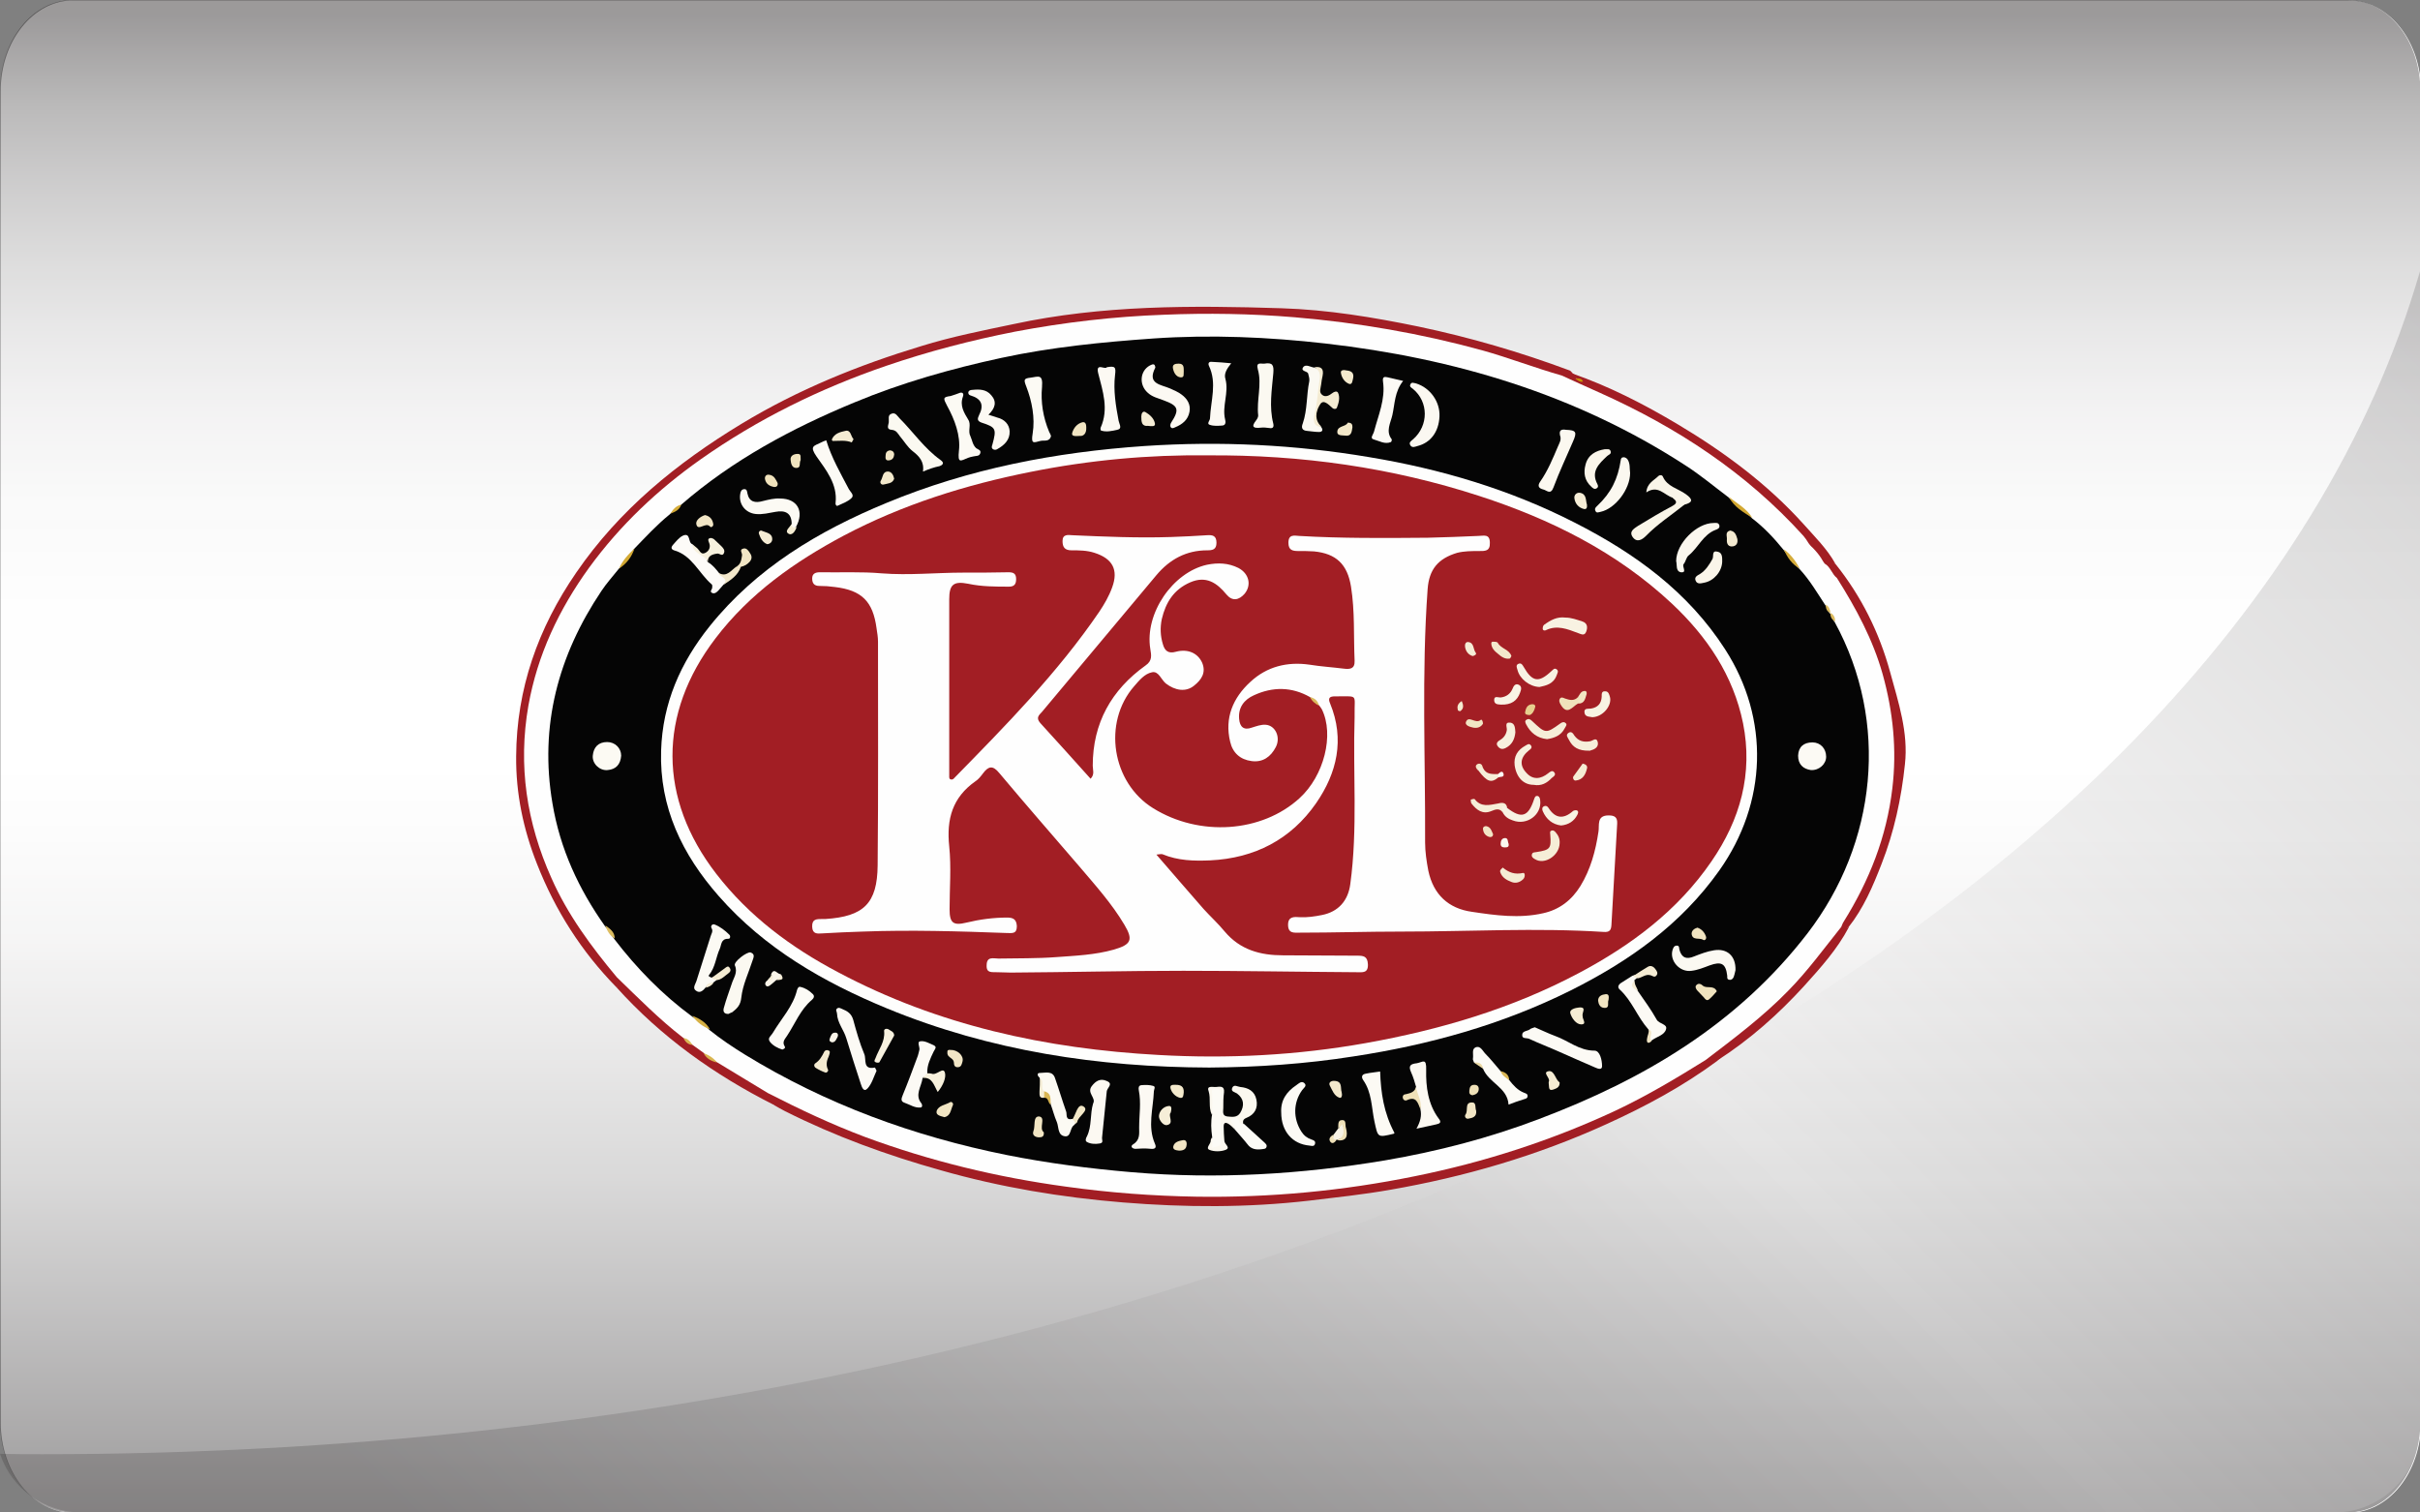 <?xml version="1.0" encoding="utf-8"?>
<!-- Generator: Adobe Illustrator 23.1.1, SVG Export Plug-In . SVG Version: 6.00 Build 0)  -->
<svg version="1.1" id="Layer_1" xmlns="http://www.w3.org/2000/svg" xmlns:xlink="http://www.w3.org/1999/xlink" x="0px" y="0px"
	 viewBox="0 0 672.8 420.5" style="enable-background:new 0 0 672.8 420.5;" xml:space="preserve">
<rect x="0" y="0" width="672.8" height="420.5" fill="#808080" stroke="none"/>
<style type="text/css">
	.st0{fill:#FFFFFF;}
	.st1{opacity:0.45;}
	.st2{fill:url(#SVGID_1_);}
	.st3{opacity:0.2;fill:url(#SVGID_2_);enable-background:new    ;}
	.st4{fill:#A21E24;}
	.st5{fill:#FEFEFE;}
	.st6{fill:#C89403;}
	.st7{fill:#D9B550;}
	.st8{fill:#DAB757;}
	.st9{fill:#050505;}
	.st10{fill:#D2A731;}
	.st11{fill:#D2A833;}
	.st12{fill:#D4AB3A;}
	.st13{fill:#D6B044;}
	.st14{fill:#DCBC60;}
	.st15{fill:#D3AA37;}
	.st16{fill:#DCBB60;}
	.st17{fill:#FEFEFD;}
	.st18{fill:#FCFAF5;}
	.st19{fill:#FCF9F3;}
	.st20{fill:#FCFAF4;}
	.st21{fill:#FBF9F2;}
	.st22{fill:#FBF9F1;}
	.st23{fill:#FBF8EF;}
	.st24{fill:#FCFBF6;}
	.st25{fill:#FCF9F2;}
	.st26{fill:#FDFBF8;}
	.st27{fill:#FBF8F1;}
	.st28{fill:#FCFAF3;}
	.st29{fill:#FBF8F0;}
	.st30{fill:#FBF7EE;}
	.st31{fill:#F9F5E8;}
	.st32{fill:#F9F5E9;}
	.st33{fill:#FAF5EA;}
	.st34{fill:#FAF5E9;}
	.st35{fill:#F4EBD2;}
	.st36{fill:#F7F1DE;}
	.st37{fill:#F7F1DF;}
	.st38{fill:#F7F0DC;}
	.st39{fill:#F4EBD1;}
	.st40{fill:#F0E3BF;}
	.st41{fill:#F6EED8;}
	.st42{fill:#F5ECD3;}
	.st43{fill:#F2E6C4;}
	.st44{fill:#F2E6C6;}
	.st45{fill:#F5ECD4;}
	.st46{fill:#F1E5C3;}
	.st47{fill:#F3E8C9;}
	.st48{fill:#F6EED7;}
	.st49{fill:#F3E9CD;}
	.st50{fill:#F2E6C5;}
	.st51{fill:#F4EAD0;}
	.st52{fill:#F3E8CB;}
	.st53{fill:#F4EACD;}
	.st54{fill:#EFE1B8;}
	.st55{fill:#F4EACE;}
	.st56{fill:#F3E9CC;}
	.st57{fill:#F0E3BD;}
	.st58{fill:#F1E4C1;}
	.st59{fill:#F1E4BF;}
	.st60{fill:#F1E5C2;}
	.st61{fill:#F0E2BC;}
	.st62{fill:#F2E7C7;}
	.st63{fill:#F8F3E5;}
	.st64{fill:#F5EDD5;}
	.st65{fill:#F4ECD2;}
	.st66{fill:#D9B653;}
	.st67{fill:#F2E5C4;}
	.st68{fill:#EAD8A2;}
	.st69{fill:#F5EDD6;}
	.st70{fill:#F7F0DE;}
	.st71{fill:#F8F2E2;}
	.st72{fill:#F8F2E3;}
	.st73{fill:#F6EDD7;}
	.st74{fill:#F8F3E3;}
	.st75{fill:#F6EFDA;}
	.st76{fill:#F7F0DD;}
	.st77{fill:#F9F4E6;}
	.st78{fill:#F0E2BB;}
	.st79{fill:#F1E5C4;}
	.st80{fill:#E6CF8F;}
	.st81{fill:#DBBA5D;}
</style>
<title>apple</title>
<g id="background">
	<g id="Layer_1-2">
		<path class="st0" d="M20.4,0.1h632.5c11.2,0,20.2,11.3,20.2,25.2v370.1c0,14-9,25.2-20.2,25.2H20.4c-11.2,0-20.2-11.2-20.2-25.2
			V25.3C0.2,11.4,9.2,0.1,20.4,0.1z"/>
	</g>
</g>
<g id="Layer_1-3" class="st1">
	
		<linearGradient id="SVGID_1_" gradientUnits="userSpaceOnUse" x1="410.58" y1="1989.73" x2="410.58" y2="1569.23" gradientTransform="matrix(1 0 0 1 -74.13 -1569.23)">
		<stop  offset="0" style="stop-color:#231F20"/>
		<stop  offset="5.000000e-02" style="stop-color:#444142"/>
		<stop  offset="0.14" style="stop-color:#7C7A7B"/>
		<stop  offset="0.22" style="stop-color:#ABAAAA"/>
		<stop  offset="0.31" style="stop-color:#D0CFCF"/>
		<stop  offset="0.38" style="stop-color:#EAE9E9"/>
		<stop  offset="0.45" style="stop-color:#F9F9F9"/>
		<stop  offset="0.5" style="stop-color:#FFFFFF"/>
		<stop  offset="0.6" style="stop-color:#FCFCFC"/>
		<stop  offset="0.67" style="stop-color:#F3F3F3"/>
		<stop  offset="0.73" style="stop-color:#E4E3E4"/>
		<stop  offset="0.78" style="stop-color:#CECDCE"/>
		<stop  offset="0.83" style="stop-color:#B2B1B1"/>
		<stop  offset="0.88" style="stop-color:#908E8F"/>
		<stop  offset="0.93" style="stop-color:#676565"/>
		<stop  offset="0.97" style="stop-color:#3A3637"/>
		<stop  offset="0.99" style="stop-color:#231F20"/>
	</linearGradient>
	<path class="st2" d="M20.2,0h632.5c11.2,0,20.2,11.3,20.2,25.2v370.1c0,14-9,25.2-20.2,25.2H20.2C9,420.5,0,409.3,0,395.3V25.2
		C0,11.3,9,0,20.2,0z"/>
</g>
<linearGradient id="SVGID_2_" gradientUnits="userSpaceOnUse" x1="769.175" y1="-896.415" x2="291.605" y2="-1373.975" gradientTransform="matrix(1 0 0 -1 -74.13 -849.69)">
	<stop  offset="0" style="stop-color:#231F20"/>
	<stop  offset="0.5" style="stop-color:#FFFFFF"/>
	<stop  offset="1" style="stop-color:#231F20"/>
</linearGradient>
<path class="st3" d="M11.9,404.3c331.6,0,607-142.1,660.9-328.9v321.3c0,13.1-10.7,23.8-23.8,23.8l0,0H22.6
	c-10.2,0-19.3-6.5-22.6-16.3C4,404.3,7.9,404.3,11.9,404.3z"/>
<g>
	<g>
		<g>
			<g>
				<path class="st4" d="M171.4,274.5c-9.7-9.9-17-21.3-22.1-34.3c-3.8-9.6-5.9-19.6-5.8-29.9c0.1-18.8,6.1-35.7,16.7-51.1
					c12-17.5,28-30.5,46-41.4c15.7-9.5,32.5-16.3,50-21.6c8.4-2.6,17-4.3,25.6-6.1c24.6-5.3,49.6-5.2,74.5-4.4
					c12.8,0.4,25.5,2.5,38.1,5.1c14.3,3,28.3,7.1,42,12.2c0.3,0.1,0.4,0.4,0.7,0.6c0.2,0.7,1.4,0.4,1.3,1.4
					c-0.2,0.2-0.4,0.4-0.7,0.5c-1.2,0.2-2.4-0.3-3.6-0.3c-6.5-1.6-12.6-4.3-19-6.1c-8.9-2.4-17.8-4.6-26.9-6.3
					c-10.3-1.9-20.6-3.3-31.1-4c-10.7-0.6-21.4-1.3-32.2-0.5c-7.5,0.6-15.1,0.9-22.7,1.7c-9.3,1.1-18.6,2.7-27.8,4.8
					c-18.8,4.3-37,10.2-54.1,18.9c-17.3,8.8-33.2,19.6-46.5,33.9c-13.4,14.4-23,30.9-25.9,50.7c-3.3,22.5,2.8,42.6,15.4,61.1
					c2.9,4.2,6.7,7.8,9.2,12.3C172.2,272.8,173.5,274.2,171.4,274.5z"/>
			</g>
			<g>
				<path class="st4" d="M477.5,294.9c-9.6,7.1-20,12.7-30.8,17.6c-19.3,8.8-39.5,14.7-60.3,18.3c-7.4,1.3-14.9,2.1-22.4,3
					c-17.3,2-34.6,1.9-51.8,0.5c-17.1-1.4-34-4.2-50.5-8.9c-15-4.2-29.6-9.5-43.5-16.5c-1-0.5-2-1.1-2.9-1.6
					c-0.6-0.7-1.3-1.3-2.1-1.6c-0.6-0.2-1.2-0.3-1.1-1.1c0.1-0.8,0.9-1,1.6-1.1c1.1,0,2,0.4,2.9,0.9c13.9,7.5,28.6,12.9,43.7,17.4
					c8.2,2.4,16.5,4.1,24.9,5.6c17.3,3.2,34.7,4.8,52.3,4.6c23.4-0.2,46.6-3,69.3-8.9c18.8-4.9,36.7-11.8,53.7-21
					c4.6-2.5,8.8-5.7,13.5-8c0.9-0.2,1.8-0.3,2.6-0.9c0.6-0.5,1.6-1.1,2.2-0.3C479.2,293.9,477.9,294.2,477.5,294.9z"/>
			</g>
			<g>
				<path class="st4" d="M510.3,156.8c7.2,9,12.2,19.1,15.2,30.1c2.3,8.4,5.1,16.8,4.1,25.6c-1,9.5-3,18.8-6.5,27.7
					c-2.4,6.2-5,12.3-9.2,17.6c-0.2,0.1-0.3,0.2-0.5,0.4c-0.8,0.9-1.2,3.1-2.5,2.5c-1.6-0.7,0.3-2.2,0.3-3.4
					c3.3-6.3,7-12.5,9.4-19.3c9.4-26,5.4-50.3-8.7-73.5c-0.7-1.1-1.5-2.2-1.9-3.5c-0.2-1.1-0.7-2.1-1.3-3c-0.5-0.7-1.3-1.7-0.3-2.3
					C509.2,155.2,509.6,156.5,510.3,156.8z"/>
			</g>
			<g>
				<path class="st4" d="M510.3,156.8c-0.5-0.3-1.1-0.5-2-0.9c0.7,1.9,2.7,2.9,2.4,4.9c-2-0.5-2.6-2.5-4-3.7
					c-1.2-2.1-2.8-3.9-4.4-5.7c-7.8-9-16.7-16.9-26.5-23.7c-11.7-8.1-24-14.9-37.1-20.1c-1.6-0.6-3.7-0.9-4.4-2.9
					c1.3,0.2,2.6,0.3,4,0.6c0.4,0.3,0.5-0.2,0.2,0.1c0,0-0.1,0-0.1-0.1c-0.3-0.2,0.1-0.5-0.2-0.1l0.1,0.1c-0.5-0.6-0.9-1-1.3-1.5
					c10.4,3.6,20.1,8.6,29.5,14.2c12.9,7.7,24.9,16.6,34.9,27.7C504.5,149.2,508,152.6,510.3,156.8z"/>
			</g>
			<g>
				<path class="st4" d="M213.5,304c-0.6,0.2-1.8,0.3-0.6,1.1c0.9,0.6,1.9,1,2.3,2.1c-16.5-8.3-31.4-18.9-43.8-32.7
					c1.4-0.8-0.1-1.8,0.2-2.7c1.1-0.1,1.7,0.6,2.3,1.2c5.1,5.4,10.7,10.2,16.4,15c0.7,0.9,1.4,1.6,2.5,1.9c1.2,0.6,2.4,1.4,3.3,2.5
					c0.9,1.2,2.2,2,3.6,2.5c4.5,2.2,8.5,5.2,12.9,7.6C213.1,302.8,213.6,303.2,213.5,304z"/>
			</g>
			<g>
				<path class="st4" d="M511.9,257.7c0.3,1.1-1.1,1.6-0.9,2.7c1.6-0.2,1.4-2.4,3-2.6c-3.2,6.1-7.8,11.2-12.4,16.3
					c-7.2,7.9-15.1,14.9-24.1,20.7c0.3-0.5,0.5-1,0.9-1.8c-1.6,0.2-2.4,2.3-4.2,1.6c0.1-1.7,1.7-2.3,2.8-3.1
					c7.4-5.3,14.2-11.1,20.5-17.6c4.4-4.5,8.2-9.4,11.9-14.5C510,258.7,510.5,257.6,511.9,257.7z"/>
			</g>
			<path class="st5" d="M511.9,257.7c-4.8,6-9.3,12.2-14.7,17.7c-7,7.2-15,13.2-23,19.3c-8.2,5.1-16.4,10-25.1,14.1
				c-17.8,8.3-36.4,14.3-55.7,18.2c-20.1,4.1-40.3,6-60.7,5.7c-12.2-0.2-24.3-1.1-36.4-2.8c-19.1-2.6-37.7-7.1-55.8-13.8
				c-9.3-3.5-18.2-7.7-27-12.2c-4.7-2.9-9.5-5.7-14.2-8.6c-1.2-0.9-2.6-1.5-3.7-2.6c-1.1-0.8-2.1-1.5-3.2-2.3
				c-0.8-0.6-1.6-1.3-2.5-1.9c-6.6-5.1-12.4-11-18.4-16.8c-7.1-8.5-13.7-17.4-18.2-27.6c-6.9-15.4-9.3-31.3-6.4-47.9
				c2.5-14.1,8.5-26.8,16.9-38.4c8.6-11.8,19.1-21.7,31-30.1c15.9-11.2,33.2-19.7,51.6-26c11.7-4,23.6-7.1,35.8-9.5
				c13.7-2.6,27.5-4.2,41.4-4.7c12.1-0.5,24.2-0.3,36.3,0.7c17.7,1.5,35.1,4.5,52.2,9.2c7.5,2.1,14.7,4.9,22.1,7
				c3.5,1.6,7,3.2,10.6,4.8c21.4,9.6,40.7,22.2,56.6,39.8c0.5,0.6,1,1.3,1.4,2c1.3,2,2.8,3.9,4.5,5.7c1.6,0.9,2,2.9,3.4,4
				c5.3,8.4,10,17.1,12.7,26.7c2.9,10.4,4,21,2.7,31.8c-1.6,13.5-6.4,25.6-13.5,37C512.2,256.8,512.1,257.3,511.9,257.7z"/>
			<path class="st5" d="M507.2,156.8c-2.1-1.4-3.7-3.2-4.5-5.7C504.6,152.8,506.2,154.6,507.2,156.8z"/>
			<path class="st6" d="M438,105.2c0.8,0.1,1.7-0.2,2.1,0.9C439.1,106.3,438.6,105.7,438,105.2z"/>
			<path class="st7" d="M195.6,292.8c1.4,0.5,2.8,1.3,3.7,2.6C197.7,295,196.4,294.3,195.6,292.8z"/>
			<path class="st8" d="M190,288.6c1.2,0.1,1.9,0.9,2.5,1.9C191.2,290.4,190.5,289.6,190,288.6z"/>
			<g>
				<path class="st9" d="M189.4,140.3c14.3-12.4,30.7-21.2,48.1-28.4c13.2-5.5,27-9.4,40.9-12.4s28.1-4.4,42.3-5.4
					c16-1.1,32-0.4,47.8,1.4c35.8,4.1,69.6,14.1,100.1,33.9c4.2,2.7,8,5.9,12,8.9c1.9,2.3,4.5,3.7,6.5,5.8c3.3,2.5,6.1,5.5,8.7,8.7
					c1.5,1.8,2.7,3.8,4.5,5.4c2.8,3,4.9,6.6,7.2,10.1c0.6,0.7,0.7,1.7,1.3,2.3l0,0c0.7,0.7,0.7,1.7,1.3,2.4
					c15.2,27.8,11.7,61.4-7.6,86.5c-19.5,25.3-45.5,40.6-74.6,51.6c-13.9,5.3-28.2,9-42.8,11.5c-23.3,3.9-46.8,5.3-70.4,3.3
					c-11.7-1-23.4-2.5-34.9-4.8c-25.8-5.2-50.2-14.1-72.7-27.9c-3.4-2.1-6.7-4.3-9.8-6.8c-1.5-1.5-3.2-2.5-4.9-3.8
					c-8.3-6.1-15.4-13.4-21.6-21.5c-0.9-1.2-1.6-2.5-2.6-3.6c-7.3-10.3-12.5-21.5-14.6-34.1c-3.7-21.6,1.6-41.2,13.6-59.1
					c1.4-2.1,3.1-4,4.7-6c1.6-1.8,3-3.7,4.3-5.6c3.2-3.3,6.4-6.8,10-9.7C187.3,141.8,188.6,141.4,189.4,140.3z"/>
			</g>
			<path class="st10" d="M487.2,144c-2.5-1.6-5.1-3-6.5-5.8C483,140,485.6,141.4,487.2,144z"/>
			<path class="st11" d="M176.4,152.5c-0.8,2.4-2.2,4.2-4.3,5.6C173,155.9,174.7,154.1,176.4,152.5z"/>
			<path class="st12" d="M500.4,158.1c-2.2-1.2-3.5-3.1-4.5-5.4C497.9,154.1,499.2,156,500.4,158.1z"/>
			<path class="st13" d="M192.5,282.4c2,0.8,3.8,1.8,4.9,3.8C195.4,285.4,193.7,284.2,192.5,282.4z"/>
			<path class="st14" d="M168.3,257.3c1.3,0.9,2.6,1.8,2.6,3.6C169.5,260.1,168.8,258.8,168.3,257.3z"/>
			<path class="st15" d="M189.4,140.3c-0.5,1.5-1.7,2-3,2.5C187.1,141.6,188,140.6,189.4,140.3z"/>
			<path class="st16" d="M510.2,172.8c-0.9-0.5-1.4-1.3-1.3-2.4C509.9,170.9,510.2,171.8,510.2,172.8z"/>
			<path class="st16" d="M508.9,170.4c-1.1-0.4-1.3-1.3-1.3-2.3C508.5,168.6,508.8,169.5,508.9,170.4z"/>
			<path class="st17" d="M336.2,296.8c-30.8-0.1-60.8-4.6-89.5-16.4c-17.7-7.3-34.1-16.7-46.9-31.3c-10.1-11.5-16.5-24.6-16-40.4
				c0.4-13.2,5.4-24.5,13.5-34.6c13-16.2,30.3-26.5,49.2-34.3c22.9-9.5,46.9-14.1,71.7-15.8c21-1.4,41.8-0.4,62.5,3.1
				c19.9,3.3,39.1,9,57.1,18.2c16.7,8.5,31.5,19.2,41.8,35.2c12.5,19.4,11.7,42.7-1.6,61.5c-10.7,15.1-25.2,25.3-41.4,33.4
				c-19.1,9.5-39.3,15.1-60.3,18.3C363,295.8,349.7,296.7,336.2,296.8z"/>
			<path class="st18" d="M243.7,297.7c-0.8,1.7-1.3,3.6-2.5,4.9c-1.1,1.2-1.6-0.4-1.9-1.3c-1.4-4.2-2.7-8.4-4-12.6
				c-0.7-2.4-2.5-4.3-2.6-6.9c0-0.5-0.5-1,0-1.4s0.9-0.1,1.4,0.1c1.5,0.6,2.6,1.3,3.1,3c0.9,3.3,1.8,6.5,3.1,9.6
				c0.6,1.4-0.5,4.4,2.9,3.7C243.4,296.9,243.5,297.4,243.7,297.7z"/>
			<path class="st18" d="M426.7,285.6c1.9,0.8,3.7,1.7,5.6,2.4c3.7,1.3,6.7,4.1,11,4.1c1.5,0,2.1,2.6,2.1,4.3c0,1.2-1.2,0.7-1.9,0.4
				c-3.3-1.4-6.6-2.9-9.8-4.3c-2.9-1.3-5.8-2.4-8.6-3.7c-0.7-0.3-2,0.1-1.9-1.1c0-1.1,1.4-1,2.1-1.5
				C425.6,285.9,426.2,285.8,426.7,285.6z"/>
			<path class="st19" d="M321.2,102.2c-2.4,4.6,1.6,4.7,4.1,5.8c1.1,0.5,2.3,1,3.2,1.7c1.5,1.1,2.6,2.7,2.2,4.8
				c-0.4,2.2-2,3.5-4,4.3c-0.4,0.2-1,0.5-1.3-0.2c-0.1-0.3,0-0.8,0.2-1.1c2.4-3.7,2-4.7-2.1-6.2c-1.5-0.6-3.1-0.9-4.4-2.1
				c-2.5-2.2-2.2-6.1,0.6-7.6C320.5,101.2,321.1,101,321.2,102.2z"/>
			<path class="st20" d="M266.9,109.2c0.8-0.2,1.1,0.3,0.8,1.1c-0.9,2.5,0.3,4.4,1.5,6.4c0.9,1.4-0.2,3.1,0.6,4.6
				c0.5,1.1,0.6,2.4,1.6,3.3c0.5,0.4,1.5,0.5,1.1,1.5c-0.3,0.8-1.2,0.6-1.9,0.8c-0.5,0.1-1,0.2-1.5,0.4c-2,0.8-2.9,1.7-2.5-2
				c0.5-4.2-1.2-8.7-3.3-12.5c-1.1-2.1-1.2-2.4,1-2.7C265.3,109.8,266.1,109.5,266.9,109.2z"/>
			<path class="st21" d="M482.5,269.7c-0.1,0.3-0.2,1.1-0.5,1.9c-0.2,0.5-0.6,0.9-1.2,0.8c-0.7-0.1-0.6-0.6-0.6-1.1
				c-0.4-3.4-1.6-4.1-4.9-2.9c-1.6,0.6-3.3,1.3-5,1.5c-3.3,0.5-6.2-2.8-5.3-5.8c0.2-0.6,0.4-1.2,1.2-1.2c0.7,0,0.6,0.6,0.7,1.1
				c0.6,2.3,2,2.8,4.1,1.9c1.8-0.7,3.6-1.4,5.5-1.7C480.2,263.6,482.6,265.8,482.5,269.7z"/>
			<path class="st22" d="M351.5,101.1c2.3-0.4,2.7,0.4,2.5,2.7c-0.4,4.6-1.2,9.3,0,14c0.2,0.9-0.1,1.4-1.1,1.2
				c-0.8-0.1-1.6-0.2-2.4-0.1c-1.9,0.2-2.8-0.1-1.3-2c0.3-0.4,0.6-0.9,0.6-1.4c-0.5-4.3,1.1-8.6-0.1-12.8
				C349.1,100.5,350.6,101.2,351.5,101.1z"/>
			<path class="st20" d="M387.7,315c0.1-0.1-0.1,0.1-0.2,0.2c-4.6,1.1-4.4,1.1-5.4-3.5c-0.8-3.8-0.7-8-3.1-11.4
				c-0.6-0.9-0.4-1.6,0.7-1.8c1.4-0.3,2.8-0.4,4-0.6C383.9,303.8,384.7,309.4,387.7,315z"/>
			<path class="st23" d="M343.2,313.9c-0.5-0.5-1-1-1.6-1.4c-0.8-0.5-1.4-0.5-1.4,0.7c0,1.3,0.1,2.6,0.2,4c0,0.9,1.9,1.9,0.3,2.5
				c-1.3,0.5-3.2,0.5-4.4,0c-1.3-0.5,0.4-1.7,0.3-2.6c0-0.3,0.2-0.6,0.3-0.8c0.9,0.4,0.2,1.5,1.4,2.3c0.6-5-0.2-9.7,0-14.3
				c-1.2,1.7,0.3,4-1.4,5.6c-1-2.1-0.2-4.4-0.9-6.6c-0.6-1.6,1.3-1,2.1-1.1c1-0.1,2.4-0.4,2.2,1.5c-0.2,1.4-0.2,2.8-0.2,4.3
				c0,1-0.4,2.2,1.1,2.4c1.3,0.1,2.7,0.4,3.6-1c1.2-2,1.1-3.9-0.9-5.4c-0.6-0.4-1.8-0.5-1.3-1.6c0.5-1,1.4-0.3,2.2-0.2
				c2.2,0.2,4,1.1,4.5,3.5s-0.5,4.2-2.8,5.1c-1,0.4-1.1,1.1-0.7,2c-0.2,0.2-0.6,0.5-0.8,0.3C343.6,311.7,343.6,313.1,343.2,313.9z"
				/>
			<path class="st20" d="M292.2,121.2c-0.4,1.8-2,1.1-3,1.4c-1.9,0.5-2.6,0.9-2.1-2.1c0.7-4.3-0.2-9-1.8-13.1
				c-0.7-1.8-0.7-2.2,1.2-2.4c2.2-0.3,3.5-1.1,3.2,2.6c-0.4,4.1,0.3,8.5,2,12.5C291.9,120.5,292.1,120.8,292.2,121.2z"/>
			<path class="st18" d="M256.5,299.7c-0.3,2.4-2.3,4.7-0.3,7.1c0.2,0.3,0.3,1-0.2,1.1c-1.7,0.2-3-0.8-4.5-1.3
				c-1.2-0.4-0.9-1.2-0.5-2.2c1.4-3.4,2.7-6.9,4-10.4c0.3-0.7,0.4-1.4,0.6-2.1c0.2-0.8-0.8-2.3,0.3-2.4c1.2-0.2,2.5,0.6,3.7,1.1
				c1,0.5,0.3,1.1,0,1.7c-0.9,1.9-1.9,3.8-1.8,6C258.2,299.6,256.8,299.1,256.5,299.7z"/>
			<path class="st19" d="M342.3,101c-1.2,1.5-2.1,2.9-1.6,4.4c1,3.8-1,7.5-0.1,11.2c0.2,0.7,0.2,1.6-0.7,1.7
				c-1.2,0.1-2.5,0.2-3.6-0.2c-0.9-0.3,0.1-1.2,0.1-1.8c0.2-4.9,2-9.8-0.3-14.6c-0.3-0.7,0-1.2,0.8-1.1
				C338.7,100.7,340.5,100.8,342.3,101z"/>
			<path class="st22" d="M256.6,131.1c0.4-2.8-1.1-4.3-2.9-5.7c-1.4-1.1-2.3-2.7-3.5-4.1c-0.6-0.8-1-1.7-2.3-1.8
				c-1.6-0.1-0.9-1.3-0.8-2.1c0.1-0.9-0.4-2,0.8-2.4c1.1-0.4,1.6,0.7,2.2,1.3c3.8,3.8,6.9,8.4,11.4,11.6c1,0.7,0.8,1.3-0.3,1.7
				C259.7,129.9,258.3,130.4,256.6,131.1z"/>
			<path class="st19" d="M307.7,102.1c2.3-0.4,2.6-0.1,2.3,2.2c-0.5,4.2,0.2,8.5,1,12.7c0.2,1,1.1,2.2-0.4,2.5
				c-1.4,0.3-3,0.7-4.5,0.2c-0.1,0-0.2-0.6-0.1-0.8c2.3-5.2,0.6-10.1-0.7-15.2C304.6,100.7,307.3,102.9,307.7,102.1z"/>
			<path class="st19" d="M274.8,115.3c1.2,0.4,1.9,0.6,2.5,0.8c2,0.5,3.3,1.9,3.4,3.8c0.1,2.4-1.5,3.9-3.5,5c-0.3,0.2-0.8,0.2-1.1,0
				c-0.5-0.3-0.4-0.8-0.2-1.3c1.2-4.4,1-4.8-3-6.1c-1.4-0.5-1.1-1.2-0.7-2.1c1.4-2.7,0.7-4.5-2.2-5.4c-0.4-0.1-0.8-0.3-0.8-0.8
				c0-0.6,0.6-0.8,1.1-0.8c2-0.2,3.9-0.2,5.3,1.5C277.2,111.7,276.7,113.5,274.8,115.3z"/>
			<path class="st18" d="M390.1,105.9c-2.4,3-2.3,6.4-3,9.5c-0.5,2.2-1.9,4.5-0.2,6.7c0.1,0.1,0,0.7-0.2,0.8
				c-1.7,0.7-3.2-0.3-4.7-0.7c-1.3-0.3-0.2-1.4,0-2.2c1.2-4.6,3.2-9,2.5-13.9c-0.2-1.4,0.4-1.4,1.3-1.2
				C387.2,105.2,388.5,105.5,390.1,105.9z"/>
			<path class="st20" d="M220.1,145.7c0-3.1-1.8-3.9-4.5-3.4c-1.8,0.3-3.6,0.8-5.5,0.6c-2.9-0.3-4.8-2.8-4.3-5.6
				c0.1-0.6,0.3-1.2,1-1.3c0.8-0.1,0.9,0.5,1,1.2c0.5,2.4,2.2,2.7,4.3,2.1c1.6-0.4,3.2-0.8,4.8-0.7c4.8,0,6.8,3.6,4.4,7.9
				c-0.4,0.3-0.8,0.8-1.2,0.5C219.8,146.7,219.8,146.2,220.1,145.7z"/>
			<path class="st18" d="M229.7,122.4c1.5,4.9,4,9.2,6.3,13.6c0.5,0.9,1.7,1.7,0.6,2.6c-1,0.9-2.4,1.4-3.7,2
				c-0.4,0.2-0.7-0.4-0.6-0.8c0.6-5.2-2.7-9.2-5.3-12.9c-2-2.9-0.7-2.9,1.1-3.8C228.6,122.8,229.2,122.6,229.7,122.4z"/>
			<path class="st24" d="M217.5,291.8c-1.3-0.4-2.6-1.1-3.4-2.1c-0.9-1.1,0.3-1.7,0.8-2.6c2.3-3.9,5.6-7.3,6.7-11.9
				c0.2-0.6,0.5-1,1-0.8c1.3,0.3,2.4,1,3.4,2c0.5,0.5,0.3,1.1-0.3,1.6c-3.2,2.7-4.7,6.7-6.9,10c-0.5,0.8-1.4,1.6-0.7,2.8
				C218.5,291.4,218,291.6,217.5,291.8z"/>
			<path class="st25" d="M393.7,302.2c-0.4-1.4-0.8-2.8-1.4-4.1c-0.8-1.8-0.2-2.3,1.6-2.5c1.7-0.3,2.7-1.6,2.6,1.9
				c-0.1,4.6,0.5,9.5,3.5,13.5c0.9,1.1,0.2,1.4-0.7,1.6c-1.7,0.4-3.3,0.7-5.5,1.2c1.1-2,1.5-3.6,1.1-5.4
				C395,306.2,392.9,304.5,393.7,302.2z"/>
			<path class="st19" d="M317.7,319.3c-0.7,0-1.4,0.1-2.1,0.1c-1-0.1-1.4-0.8-0.5-1.3c1.9-1.2,1.6-3,1.6-4.6c0-3.5,0.6-6.9-0.1-10.4
				c-0.1-0.6-0.1-1.3,0.7-1.4c1.1-0.1,2.3-0.1,3.3,0.2c0.8,0.2,0.2,1,0.2,1.5c-0.2,4.9-1.8,9.8,0.3,14.6c0.5,1.1,0,1.5-1.1,1.4
				C319.1,319.3,318.4,319.3,317.7,319.3z"/>
			<path class="st25" d="M303.9,306.8c0.9-1.6-1.8-2.9-0.4-4.8c1.2-1.6,2.5-2.2,4.1-1.5c2.1,0.8,0.2,1.9,0.1,2.9
				c-0.4,4.3-0.9,8.5-1.3,12.8c-0.1,0.7,0.5,1.5-0.6,1.7c-1.2,0.2-2.5,0.2-3.6-0.4c-0.6-0.3-0.3-1.1,0-1.6
				C303.6,313,303,309.8,303.9,306.8z"/>
			<path class="st18" d="M455.4,275.6c1.8,2.6,3.7,5.2,5.2,7.9c0.7,1.2,3,1.2,2.6,2.6c-0.4,1.7-2.6,2.1-3.9,3.1
				c-0.1,0.1-0.2,0.1-0.3,0.1c-1,0.2-0.8-0.4-0.7-1c0.2-0.7,0.5-1.5-0.1-2.2c-3-3.4-4.5-7.9-7.9-11c-0.8-0.7-0.2-1.5,0.5-1.9
				c1-0.6,2-1.3,3-1.9c0.7-0.3,1.3-0.4,1.3,0.6c-0.2,0.2-0.5,0.4-0.7,0.6C453.9,273.9,454.6,274.8,455.4,275.6z"/>
			<path class="st20" d="M199.2,272.5c-0.3,0.2-0.5,0.4-0.8,0.6c-0.7,0.6-1.7,0.5-2.2,1.4c-0.7,0.9-1.6,1.7-2.6,1
				c-1.2-0.7-0.3-1.8,0-2.7c1.3-4.1,2.6-8.2,3.9-12.3c0.2-0.8,0.8-1.5,0.4-2.3c-0.1-0.2-0.2-0.4-0.2-0.6c0.1-0.5,0.5-0.7,0.9-0.6
				c1.6,0.6,3,1.7,4.2,2.9c0.3,0.3,0.3,1.2-0.4,1.1c-2,0-1.8,1.7-2.3,2.8c-1.1,2.4-1.2,5.1-3,7.3c-0.3,0.4,0.4,0.5,0.7,0.7
				C198.5,271.7,199.2,271.4,199.2,272.5z"/>
			<path class="st18" d="M356.2,309.3c-0.2-3.4,1.5-5.8,4.2-7.6c0.6-0.4,1.4-1.3,2.2-0.6c0.9,0.8-0.2,1.4-0.6,2
				c-2.5,3.5-2.5,7.9-0.2,11.5c0.7,1.1,1.6,1.8,2.8,2.2c0.6,0.2,1.2,0.4,1,1.2c-0.2,0.8-0.9,0.6-1.5,0.5
				C359.3,318.1,356.2,314.5,356.2,309.3z"/>
			<path class="st24" d="M409.8,295.4c-0.1-0.4-0.4-0.8-0.3-1.1c0.2-1.1-0.4-2.6,0.7-3.1c1.4-0.6,2,1,2.8,1.8
				c1.5,1.5,2.8,3.2,4.2,4.8c0.9,0.8,1.7,1.5,2.4,2.5c1.1,1.4,2.3,2.8,4.1,3.5c0.5,0.2,1,0.3,1,0.9c0,0.8-0.8,0.8-1.3,1
				c-1.2,0.4-2.5,0.8-4,1.4c-0.3-4.8-5.5-6-7.1-10C411.7,296.2,410.7,295.8,409.8,295.4z"/>
			<path class="st26" d="M196.8,156.3c1.3,0.7,2.2,1.9,3.1,3c0.2,0.3,0.5,0.6,0.9,0.7c2.5,0.6,1.4,1.6,0.3,2.6
				c-0.5,0.5-0.9,1.1-1.4,1.6c-0.4,0.4-0.9,0.9-1.6,0.7c-1-0.4-0.1-1-0.1-1.5c0-0.3,0.1-0.7-0.1-0.9c-3.6-3.1-5.5-8.1-10.5-9.5
				c-0.9-0.3-0.8-0.9-0.4-1.4c0.9-1,1.8-2.2,2.9-2.7c2.2-0.9,1.3,2,2.6,2.4c0.7,1.1,1.5,2.5,2.8,2.7
				C196.8,154.3,196.2,155.6,196.8,156.3z"/>
			<path class="st27" d="M400.2,115.8c-0.2,4.3-2.5,7.3-6.1,8.2c-0.7,0.2-1.5,0.6-2-0.2c-0.5-0.8,0.2-1.2,0.8-1.7
				c4.3-3.8,4.3-10.4-0.1-14c-0.4-0.3-1-0.6-0.7-1.2c0.3-0.8,1-0.4,1.6-0.3C397.6,107.8,400.4,111.7,400.2,115.8z"/>
			<path class="st28" d="M298.9,312.5c-0.1,0.1-0.3,0.3-0.4,0.4c-1.1,0.8-0.7,3.3-2.5,3c-2-0.3-1.6-2.6-2.2-4
				c-0.7-1.6-1.1-3.3-1.7-4.9c-0.2-1.7-1-2.9-2.5-3.7c-0.7-1.2,0.2-2.6-0.6-3.7c-0.6-0.5-0.8-1.3,0.1-1.3c1.5,0,3.5-0.7,4.2,1.4
				c1.1,3.1,2,6.2,3.1,9.3c0.3,0.7-0.3,2.5,1.6,2.1C299.2,311.2,299.4,311.6,298.9,312.5z"/>
			<path class="st22" d="M202.5,281.9c-1.5,0-1.5-1-1.2-1.9c0.6-2.2,1.4-4.3,2.1-6.4c0.5-1.7,1.8-3.2,0.9-5.2
				c-0.4-1,3.4-3.9,4.4-3.6c1.3,0.5,0.8,1.4,0.5,2.3c-1.1,3.4-2.7,6.7-3.1,10.2c-0.2,2.1-1.1,3-2.5,4.1
				C203.2,281.6,202.8,281.7,202.5,281.9z"/>
			<path class="st29" d="M435.4,119.5c2.8,0.1,3.1,0.6,1.9,3.3c-1.8,4.2-3.8,8.4-5.4,12.7c-0.8,2.2-1.9,0.8-2.8,0.6
				c-1.2-0.3-1.8-0.9-0.9-2.2c2.1-3,3.5-6.4,4.9-9.7c0.4-1,1.1-1.9,0.6-3.2C433.4,119.5,434.2,119.3,435.4,119.5z"/>
			<path class="st21" d="M367.3,118.7c0.6,0.8,0.4,1.4-0.6,1.4c-1.1,0-2.2-0.2-3.3-0.3c-1.4-0.1-1.7-0.9-1.2-2.1
				c1.3-3.8,1-7.9,1.8-11.7c0.1-0.6-0.1-1.4-0.3-2.1c-0.2-0.8-2.2-0.6-1.4-1.8c0.7-1,2.1,0,3.1,0.1c1.5,0.5,2.3,0.9,1.9,3.1
				c-0.6,3.5-0.7,7.1-1.6,10.6C365.4,117.1,366,118.1,367.3,118.7z"/>
			<path class="st30" d="M466,156c0-4.9,5.7-10.6,10.4-10.6c0.6,0,1.3-0.2,1.6,0.6c0.2,0.8-0.4,1.1-1,1.3c-3.5,1.3-4.8,4.9-7.5,7.1
				c-0.7,0.5-0.8,1.7-1.4,2.4s1.1,2.5-0.8,2.3C465.8,158.8,466.3,157,466,156z"/>
			<path class="st29" d="M453.2,131.5c0,4.5-4.1,9.9-8.2,10.8c-0.6,0.1-1.2,0.5-1.5-0.4c-0.2-0.6,0.2-0.9,0.6-1.3
				c3.8-3.6,5.7-7.4,6.5-12.7c0-0.3,0.2-0.6,0.4-0.7c0.5-0.2,1,0,1.4,0.4C453.3,128.8,453,130.3,453.2,131.5z"/>
			<path class="st28" d="M172.7,210.1c-0.2,2.4-1.4,3.8-3.8,4c-2.2,0.2-4.3-1.8-4.1-4c0.2-2.3,1.5-3.8,4-3.8
				C171,206.3,172.7,208,172.7,210.1z"/>
			<path class="st20" d="M503.5,214.1c-2.2-0.3-3.6-1.6-3.6-4c0.1-2.5,1.6-3.7,4-3.7c2.2,0,3.8,1.7,3.8,4
				C507.7,212.4,505.8,214.2,503.5,214.1z"/>
			<path class="st31" d="M468.3,140.3c-3.6,2.9-7.5,5.4-10.7,8.7c-1,1-2.5,2-3.7,0.3c-1.1-1.6,0.5-2.4,1.5-3.1
				c3.1-1.9,6.3-3.8,9.5-5.5c1.7-0.9,1.1-1.5,0.1-2.3C467.3,137.3,467.7,139,468.3,140.3z"/>
			<path class="st24" d="M337,309.7c0-1.8,0.1-3.7,0-5.5c0-0.7-0.4-1.5,0.8-1.5c0.9,0,1.6,0.2,1.7,1.3c0,0.6,0.1,1.2,0,1.8
				c-0.5,3.4,0,6.8,0,10.2c0,2.5,0.1,2.5-2.5,3.1c0-1,0-2,0-3C336.7,314,336.6,311.9,337,309.7z"/>
			<path class="st32" d="M468.3,140.3c-1.5,0.1-1.4-2.5-3.2-1.9c-2.4-0.7-4.1-3.7-7.4-1.5c0.2-2.6,2.1-3.3,3.3-4.5
				c0.4-0.4,1.1-0.4,1.3,0.1c1.2,2.8,4.2,3.3,6.4,4.9C470.8,138.9,470.6,139.7,468.3,140.3z"/>
			<path class="st33" d="M446.1,124.9c0.8,0,1.5-0.2,1.7,0.6c0.2,0.8-0.6,0.9-1,1.3c-2.2,2.1-4.6,4.2-2.7,7.8
				c0.2,0.4,0.3,0.8-0.1,1.1c-0.7,0.5-1.2,0-1.6-0.4c-1.9-1.7-2.2-3.9-1.6-6.1C441.5,126.4,443.7,125.3,446.1,124.9z"/>
			<path class="st24" d="M343.2,313.9c0-0.3-0.1-0.6-0.1-0.9c-0.1-0.7-1.5-1.3-0.5-2c0.9-0.7,1.7-0.1,2,0.9c0.2,0.5,0.8,0.6,1.3,0.6
				c1.9,1.7,3.7,3.4,5.6,5.1c0.4,0.4,0.8,0.7,0.6,1.3c-0.2,0.6-0.8,0.5-1.3,0.6c-1.6,0.2-3,0-4-1.4
				C345.7,316.7,344.4,315.3,343.2,313.9z"/>
			<path class="st34" d="M478.8,156.2c-0.1,2.7-2.3,5.3-5,5.8c-0.9,0.2-2,0.5-2.4-0.6c-0.4-1,0.5-1.4,1.2-1.8c1.6-1,2.6-2.6,3.5-4.2
				c0.4-0.8-0.3-2.5,1.5-2C478.9,153.7,478.8,155.1,478.8,156.2z"/>
			<path class="st35" d="M367.3,118.7c-2.4-0.2-2.1-2.1-1.8-3.4c0.7-3.3,0.9-6.6,1.4-9.9c0.2-1.8-0.2-2.5-1.5-3.3
				c1.9-0.3,2.7,0.4,2.3,2.4c-0.2,0.8-0.3,1.6-0.4,2.4c-0.1,1-0.7,2.1,0.3,2.9c0.9,0.7,1.9,0.2,2.8-0.5c0.5-0.4,1.3-0.7,1.6-0.1
				c0.6,1.3,0.2,2.8-0.3,4.1c-0.2,0.5-0.9,0.5-1.3,0.1c-1-0.9-2.4-2.4-3.3-1.1c-1,1.5-1.8,3.7-0.3,5.7
				C367,118.2,367.2,118.4,367.3,118.7z"/>
			<path class="st36" d="M196.8,156.3c-0.8-2.2-4.2-2.2-4.3-5c0.4,0.3,0.8,0.7,1.2,1c0.8,0.6,1.1,2.1,2.4,1.4c1-0.5,1.6-1.6,1-2.9
				c-0.2-0.5-0.4-1,0.3-1.2c0.3-0.1,0.8,0.1,1.1,0.3c0.7,0.6,1.3,1.3,2,1.9c0.5,0.5,1.1,1.1,0.8,1.9c-0.4,1.1-1.2,0.2-1.8,0.2
				C198,154.1,196.7,154.5,196.8,156.3z"/>
			<path class="st37" d="M248.6,287.9c-1.3,2.4-2.7,4.9-4.1,7.4c-0.1,0.2-0.8,0.2-1.1,0c-0.5-0.2-0.2-0.7,0-1.1
				c0.9-2.5,2.7-4.6,2.4-7.5c-0.1-0.6,0.6-0.8,1.1-0.6C247.6,286.6,248.6,286.8,248.6,287.9z"/>
			<path class="st38" d="M256.5,299.7c0.4-0.4,0.9-0.9,1.3-1.3c0.4,0,0.9,0,1.2,0.1c1.4,0.6,3.2-2,3.7-0.3c0.4,1.4-0.5,3.6-2,5.4
				C259.6,301.7,259.2,299.4,256.5,299.7z"/>
			<path class="st39" d="M230.4,293.7c-0.3,0.7-1,2.1-0.2,3.7c0.2,0.3-0.3,0.9-0.7,0.8c-0.9-0.3-1.9-0.8-2.7-1.3
				c-0.5-0.3-0.6-1-0.1-1.3c1.2-0.8,1.8-1.9,2.4-3.1c0.2-0.5,0.8-0.7,1.3-0.4C230.8,292.2,230.8,292.6,230.4,293.7z"/>
			<path class="st40" d="M477.3,275.6c-0.7,0.8-1.4,1.6-2.1,2.2s-1.1,0-1.5-0.5c-0.6-0.7-1.3-1.3-1.9-2c-0.3-0.4-0.6-1-0.2-1.4
				c0.6-0.7,1.4-0.3,1.9,0.2C474.6,274.9,476.5,273.8,477.3,275.6z"/>
			<path class="st41" d="M325.5,309.3c-0.9,0.9,1.1,3.1-1.1,3.5c-0.9,0.2-2.2-1.3-2.2-2.5c0.1-1.4,1.2-2.6,2.6-2.8
				C325.9,307.3,325.7,308.4,325.5,309.3z"/>
			<path class="st42" d="M440,282.5c-0.1,0.8,1.3,2.3-0.4,2.3c-1.4,0-2.6-1.7-3-3c-0.4-1.2,1.4-1.6,2.4-1.7
				C441.3,279.9,439.7,281.6,440,282.5z"/>
			<path class="st43" d="M290.2,314.8c0.1,1.2-0.5,1.4-1.3,1.4c-1.1,0-2-0.6-1.6-1.7c0.6-1.4-0.2-4.2,1.6-4.1
				C290.9,310.7,288.7,313.7,290.2,314.8z"/>
			<path class="st42" d="M237.3,122.1c-0.2,0.4-0.5,0.9-0.5,0.9c-1.7-0.7-3.5-0.4-5.3-0.4c-0.1,0-0.3-0.4-0.2-0.5
				c0.7-1.6,2.3-2,3.7-2.3C236.6,119.4,236.5,121.3,237.3,122.1z"/>
			<path class="st44" d="M264.2,291.9c2-0.1,3.8,1.6,3.4,3.2c-0.2,0.7-0.3,1.5-1.2,1.6c-1,0.1-1.2-0.6-1.2-1.3c-0.1-1-1-1.2-1.5-1.8
				c-0.2-0.2-0.4-0.7-0.3-1.1C263.3,292,263.7,291.8,264.2,291.9z"/>
			<path class="st45" d="M455.3,272c-0.4-0.2-0.9-0.4-1.3-0.6c1.4-0.9,2.7-1.8,4.1-2.6c0.8-0.5,1.6-0.1,2.1,0.6
				c0.4,0.5,0.8,1.1,0.4,1.7c-0.6,0.9-1.2,0.1-1.9,0C457.5,270.8,456.5,271.8,455.3,272z"/>
			<path class="st42" d="M433.6,300.9c0.1,1.4-0.9,1.7-1.7,2c-1.4,0.5-1.2-0.6-1.3-1.3c0-0.3-0.1-0.7,0-0.9c0.5-1-2-2.6,0-2.9
				C432.2,297.6,432.4,300.2,433.6,300.9z"/>
			<path class="st46" d="M262.6,310.6c-1-0.3-2.5-0.5-2.2-1.7c0.5-1.6,2.5-1.7,3.8-2.5c0.3-0.2,1,0.3,0.7,0.9
				C264.3,308.6,264.3,310.2,262.6,310.6z"/>
			<path class="st46" d="M300.2,121.2c-1.4,0.1-2.4,0.1-2.1-0.9c0.4-1.3,1.3-2.5,2.8-2.9c0.9-0.2,1.1,0.6,1.1,1.4
				C302.1,120.7,301.1,121.3,300.2,121.2z"/>
			<path class="st47" d="M374.7,117.5c1.2,0,1.3,0.6,1.3,1.3c-0.2,1.3-0.3,2.6-2.1,2.3c-0.8-0.1-2.3,0.1-2.1-1.2
				C372,118.3,374.2,118.7,374.7,117.5z"/>
			<path class="st48" d="M441.2,140.3c0.1,0.8-0.1,1.4-0.9,1.2c-1.5-0.4-2.4-1.5-2.6-3c-0.1-0.9,0.6-1.6,1.5-1.5
				C441.2,137.3,440.8,139.2,441.2,140.3z"/>
			<path class="st49" d="M373,303.6c0.2,0.8,0.1,1.8-0.6,1.6c-1.5-0.5-2-2.1-2.7-3.4c-0.4-0.8,0.3-1.3,1.1-1.3
				C373.4,300.5,372.6,302.6,373,303.6z"/>
			<path class="st44" d="M196,143.2c1.4,0.3,2.1,1.2,2.3,2.5c0.1,0.6-0.6,1.1-0.9,0.7c-1.2-1.4-3.3,1.4-3.8-0.6
				C193.3,144.7,194.7,143.6,196,143.2z"/>
			<path class="st50" d="M204.8,157.5c1.2-0.7,1.3-1.9,1.5-3.1c0.1-0.7-0.9-1.6,0.4-1.9c0.8-0.2,1.3,0.5,1.7,1.1
				c0.6,0.8,0.8,1.6,0.1,2.5c-0.7,0.8-1.5,1.3-2.6,1.5C205.6,157.9,205.2,157.8,204.8,157.5z"/>
			<path class="st51" d="M481,147.5c1.4,0.2,1.7,1.3,2,2.3c0.2,1-0.1,1.9-1.2,2.1c-1.3,0.2-1.8-0.7-1.7-1.9
				C480.2,149.1,479.5,147.9,481,147.5z"/>
			<path class="st48" d="M319.2,118.4c-1.8,0.2-1.9-1.1-1.9-2.6c0-0.8,0.4-1.7,1.2-1.2c1.2,0.7,2.4,1.8,2.6,3.2
				C321.2,118.7,320.1,118.5,319.2,118.4z"/>
			<path class="st50" d="M410.4,308.8c0.2,1.7-1,2-2.1,2.2c-0.8,0.2-1.2-0.6-0.9-1.1c0.9-1.1-0.3-3.3,1.7-3.4
				C410.6,306.4,410,308,410.4,308.8z"/>
			<path class="st52" d="M204.8,157.5c0.4,0,0.8,0,1.2,0c-0.8,2.5-2.9,3.8-4.9,5.1c1.8-1.9-1.1-2.1-1.3-3.3
				C202.2,160.6,203.3,158.4,204.8,157.5z"/>
			<path class="st53" d="M329.1,303.7c-0.1,0.6,0,1.8-1.1,1.5c-1.2-0.3-2.3-1.4-2.6-2.7c-0.2-1,0.8-0.9,1.5-0.9
				C328.2,301.6,329.2,302,329.1,303.7z"/>
			<path class="st54" d="M393.7,302.2c0.3,2.1,1.7,4,1.2,6.2c-0.7-1.7-1.1-3.8-3.8-2.5c-0.5,0.2-1-0.1-1.1-0.7s0.3-1,0.9-1
				C392.2,303.9,393.3,303.6,393.7,302.2z"/>
			<path class="st55" d="M376.2,105.1c-0.2,0.7-0.2,2-1.2,1.6c-1.2-0.5-2-1.7-2.2-3c-0.2-0.9,0.9-0.9,1.6-0.7
				C375.5,103.1,376.5,103.5,376.2,105.1z"/>
			<path class="st56" d="M248.6,133.1c-0.5,1.4-1.9,1.3-2.9,1.6c-0.7,0.2-1.2-0.5-0.8-1.1c0.6-0.9,0.4-2.6,2.1-2.5
				C247.9,131.2,248.4,132.1,248.6,133.1z"/>
			<path class="st57" d="M329.1,103.3c-0.1,0.6,0.3,1.8-1,1.6c-1.2-0.2-1.8-1.4-2-2.5s0.6-1.3,1.6-1.3
				C329.2,101.1,329.1,102.2,329.1,103.3z"/>
			<path class="st58" d="M471.9,257.9c1.2,0.4,2,1.3,2.4,2.5c0.2,0.6-0.3,1.2-0.8,0.9c-1-0.7-3,0.3-3.2-1.7
				C470.3,258.8,470.9,258.2,471.9,257.9z"/>
			<path class="st59" d="M222.6,127.9c-0.5,0.8,0.2,2.2-1.2,2.2c-1.3,0-1.5-1.3-1.6-2.3c-0.1-1.1,0.9-1.6,1.9-1.6
				C222.9,126.1,222.5,127.2,222.6,127.9z"/>
			<path class="st60" d="M447.2,278c-0.4,0.7,0.5,2.4-1.3,2.2c-1.1-0.1-1.5-1.1-1.6-2c0-1.3,1.1-1.7,2.1-1.8
				C447.4,276.3,447.3,277.2,447.2,278z"/>
			<path class="st61" d="M216.2,134.3c0.1,0.8-0.3,1.1-0.9,1.1c-1.3-0.2-2.3-0.8-2.6-2.1c-0.2-0.8,0.3-1.5,1.2-1.3
				C215.3,132.2,215.7,133.4,216.2,134.3z"/>
			<path class="st45" d="M213.3,151.3c-1.3-0.5-1.9-1.7-2.3-2.9c-0.2-0.6,0.4-1.1,0.9-0.8c1.1,0.5,2.8,0.6,2.8,2.3
				C214.7,150.6,214.2,151.2,213.3,151.3z"/>
			<path class="st62" d="M298.9,312.5c0-0.6-0.2-1-0.8-1.2c1-1.4,1.5-4.7,3.1-3.7c1.8,1.1-1.4,2.6-1.7,4.3
				C299.5,312.1,299.1,312.3,298.9,312.5z"/>
			<path class="st50" d="M327.8,319.9c-0.8-0.1-1.8-0.2-1.6-1.2c0.3-1.2,1.5-1.5,2.6-1.7c0.9-0.2,1.2,0.5,1.1,1.3
				C329.8,319.6,328.9,319.9,327.8,319.9z"/>
			<path class="st42" d="M199.2,272.5c-0.5-0.2-0.9-0.4-1.4-0.6c1.2-0.9,2.5-1.8,3.7-2.7c0.4-0.3,0.9-0.8,1.3-0.2
				c0.5,0.6,0.3,1.2-0.3,1.6C201.5,271.3,200.6,272.4,199.2,272.5z"/>
			<path class="st34" d="M214.4,270.8c0.9-1.9,1.7,0.1,2.6,0c0.9,1.5-0.7,1.2-1.2,1.7c-0.6,0.5-1.2,1.1-1.8,1.5
				c-0.4,0.3-0.9,0.4-1.2-0.2c-0.2-0.5,0.1-0.9,0.5-1.2C213.8,272.1,215.1,272,214.4,270.8z"/>
			<path class="st63" d="M370.8,315.4c0.4-0.5,0.8-1.1,1.2-1.6c0.8-0.3,0.1-1.6,1.1-1.9c1.4,4.3,1.4,4.3-1.6,5l0,0
				c-0.3,0.2-0.7,0.4-1.1,0C369.9,316.4,370.8,316,370.8,315.4z"/>
			<path class="st54" d="M371.6,317c2.3-0.8,2.1-2.5,1.6-4.4c-0.4,0.4-0.8,0.8-1.2,1.2c0.2-0.9-0.3-2.4,1.2-2.4c1.2,0,0.7,1.4,1,2.2
				C374.8,315.9,374.4,317.4,371.6,317z"/>
			<path class="st54" d="M409.4,304.5c-0.8-0.1-1-0.6-0.9-1.3c0.1-0.9,0.3-1.6,1.4-1.6c0.9,0,1.3,0.5,1.2,1.4
				C411,303.8,410.4,304.3,409.4,304.5z"/>
			<path class="st44" d="M247.5,125.2c0.7,0.1,1.1,0.5,1.1,1.2c-0.1,0.9-0.5,1.5-1.5,1.6c-0.8,0.1-1-0.5-0.9-1.2
				C246.2,125.9,246.5,125.3,247.5,125.2z"/>
			<path class="st34" d="M231.3,289.8c-0.7-0.2-0.8-0.6-0.6-1.1c0.3-0.7,0.5-1.7,1.6-1.6c0.6,0,0.8,0.6,0.6,1.1
				C232.5,288.9,232.3,289.8,231.3,289.8z"/>
			<path class="st64" d="M289.1,299.7c1.4,0.9,0,2.7,1.2,3.7c0.5,0.6,0.5,1.2,0,1.8c-1.4,0.2-1.3-0.7-1.3-1.7
				C289.1,302.3,289.1,301,289.1,299.7z"/>
			<path class="st65" d="M220.1,145.7c0,1.1,0.6,1.1,1.4,0.8c-0.4,1.2-1.3,2.6-2.4,1.8C218.1,147.6,219.6,146.5,220.1,145.7z"/>
			<path class="st66" d="M290.3,305.2c0-0.6,0-1.2,0-1.8c2.1,0.5,1.7,2.2,1.8,3.7C291.3,306.7,291.6,305.1,290.3,305.2z"/>
			<path class="st67" d="M458.4,286.2c1.6,0.7-0.3,2.3,0.8,3.2c-0.9,0.9-1.5,0.6-1.3-0.6C458,287.9,458.5,287.1,458.4,286.2z"/>
			<path class="st45" d="M455.4,275.6c-1.2-0.8-2.6-1.4-0.9-3C454.3,273.8,455.2,274.6,455.4,275.6z"/>
			<path class="st54" d="M370.8,315.4c0,0.7-0.5,1.5,0.8,1.5c-0.4,0.6-1.1,1.3-1.7,0.6C369.2,316.6,369.9,315.9,370.8,315.4z"/>
			<path class="st8" d="M419.6,300.3c-1-0.7-2-1.3-2.4-2.5C418.6,298.1,419.5,298.8,419.6,300.3z"/>
			<path class="st68" d="M409.8,295.4c1.3-0.1,2.3,0.2,2.5,1.7C411.4,296.5,410.6,296,409.8,295.4z"/>
			<path class="st69" d="M214.4,270.8c1.1,1.4,0,1.6-1,1.8C213.6,271.9,214.5,271.7,214.4,270.8z"/>
			<path class="st69" d="M215.9,272.5c0.4-0.6,1.3-0.8,1.2-1.7C217.9,272.2,217.8,272.4,215.9,272.5z"/>
			<path class="st42" d="M196.2,274.6c0.3-1.2,1.2-1.4,2.2-1.4C197.9,274,197.1,274.4,196.2,274.6z"/>
			<g>
				<path class="st4" d="M335.6,126.6c26.3-0.2,51.4,3.4,75.7,11.3c19.7,6.4,38.1,15.5,53.5,29.9c9.8,9.2,17.1,20,19.8,33.3
					c2.8,14-0.8,26.8-8.8,38.4c-9.4,13.7-22.3,23.3-36.8,31c-18.6,9.9-38.6,15.8-59.3,19.5c-19.1,3.4-38.3,4.4-57.6,3.3
					c-31.2-1.7-61.3-8.2-89.1-23c-13.1-6.9-24.8-15.6-33.9-27.4c-16.1-20.9-16.2-44.4-0.2-65.4c9.5-12.5,22-21.3,35.7-28.6
					c16.3-8.6,33.8-14.1,51.9-17.7C302.9,127.9,319.5,126.4,335.6,126.6z"/>
			</g>
			<path class="st5" d="M364.2,193.8c-5.1-2.9-10.4-2.9-15.6-0.5c-2.7,1.2-4.4,3.4-4.1,6.6c0.2,2.2,1.3,3.2,3.5,2.4
				c1.3-0.4,2.6-0.9,3.9-0.8c2.7,0.2,4.2,3.5,2.8,6.2c-1.4,2.7-3.6,4.3-6.7,3.9c-3.2-0.4-5.3-2.3-6-5.4c-1.6-6.6,0.8-12.2,5.6-16.6
				c4.6-4.3,10.3-5.7,16.5-4.8c3.1,0.5,6.3,0.7,9.5,1.1c1.7,0.2,3.1,0.1,3-2.2c-0.3-6.9,0.1-13.7-1-20.6c-1-6.2-4.1-9.2-10.3-9.8
				c-1.4-0.1-2.9-0.1-4.3-0.1c-1.6,0-2.8-0.2-2.8-2.3c0-2.4,1.6-2,3-1.9c11.9,0.7,23.8,0.6,35.7,0.5c4.7-0.1,9.4-0.3,14.1-0.5
				c1.4,0,3.2-0.7,3.2,1.9c0.1,2.4-1.4,2.3-3,2.3c-2,0-4.1,0-6.1,0.5c-5.3,1.6-7.8,4.6-8.2,10.1c-1.7,23.5-0.6,47-0.7,70.4
				c0,2.6,0.4,5.3,0.9,7.9c1.4,6.6,5.6,10.5,12.1,11.4c6.6,1,13.2,1.9,19.8,0.4c4.6-1,8-3.7,10.4-7.6c2.8-4.6,4.2-9.7,5-15.1
				c0.3-1.7-0.6-4.5,2.8-4.5c1.7,0,2.5,0.5,2.4,2.3c-0.5,9.4-1.1,18.8-1.6,28.2c-0.1,1.4-0.5,2-2.1,1.9c-18.8-1.2-37.5-0.1-56.3-0.1
				c-9.4,0-18.9,0.3-28.3,0.3c-1.5,0-3.2,0.3-3.2-2.2c0-2.4,1.8-2.2,3.3-2.1c2.1,0.1,4.1-0.2,6.1-0.6c4.6-0.9,7.3-4,7.9-8.6
				c2.1-15.4,0.7-30.9,1.2-46.4c0-0.2,0-0.4,0-0.6c-0.1-6.1,1.2-5.1-5.4-5.2c-1.5,0-2.1,0.4-1.4,2c4.1,10,1.9,19.3-3.9,27.7
				c-7,10.1-17.1,15.3-29.4,15.9c-4.5,0.2-9,0.1-13.3-1.7c-0.3-0.1-0.8,0-1.7,0.1c4.6,5.3,8.8,10.2,13.1,15.1
				c1.9,2.1,4.1,4.1,5.9,6.3c4.3,5.1,9.9,6.6,16.2,6.6c6.9,0,13.7,0.1,20.6,0.1c1.7,0,2.9,0.1,3,2.4c0.1,2.5-1.5,2.2-3,2.2
				c-16.1-0.1-32.2-0.4-48.3-0.4c-16,0-32,0.4-48,0.5c-1.2,0-2.5-0.1-3.7-0.1c-1.4-0.1-3.1,0.4-3-1.9c0-2.6,1.9-1.9,3.3-1.9
				c5.3-0.1,10.7,0,16-0.4c5.4-0.4,10.8-0.6,16.1-2.1c4.8-1.4,5.4-2.7,2.9-6.9c-3.5-5.9-8.1-11-12.6-16.3
				c-7.4-8.6-14.9-17.2-22.2-25.9c-1.8-2.2-3-1.9-4.5,0.1c-0.6,0.8-1.3,1.7-2.1,2.2c-6.4,4.5-8.1,10.5-7.3,18.1
				c0.6,5.8,0.1,11.7,0.1,17.5c0,3.8,1,4.6,4.7,3.7s7.5-1.4,11.3-1.4c1.7,0,2.6,0.5,2.7,2.4c0,2.2-1.3,1.9-2.7,1.9
				c-13.4-0.5-26.8-0.9-40.3-0.4c-3.7,0.1-7.4,0.3-11.1,0.5c-1.4,0.1-2.7,0.2-2.8-1.8c-0.1-2.2,1.2-2.2,2.8-2.2c0.3,0,0.6,0,0.9,0
				c10.6-0.7,14.4-4.3,14.5-14.9c0.2-20.7,0.1-41.4,0.1-62.2c0-1.2-0.2-2.4-0.4-3.7c-1-7.5-4.1-10.6-11.6-11.5
				c-1.4-0.2-2.9-0.3-4.3-0.3c-1.5,0-2-0.8-2-2.1s0.9-1.7,2.1-1.7c5.7,0.1,11.5-0.2,17.2,0.3c7.6,0.6,15.2-0.2,22.7-0.2
				c4.2,0,8.4,0,12.6-0.1c1.4,0,2.1,0.4,2.1,1.9s-0.6,2.1-2,2.1c-3.8,0-7.6,0-11.3-0.8c-4.1-0.8-5.3,0.2-5.3,4.3c0,16.5,0,33,0,49.5
				c0,0.2,0.1,0.4,0.2,0.5c0.6,0.3,1,0,1.3-0.4c14.3-14.6,28.6-29.1,40.2-46.1c1.4-2.1,2.7-4.3,3.6-6.8c1.8-4.9,0.1-8-4.9-9.6
				c-2.1-0.7-4.3-0.7-6.4-0.7c-1.9,0-2.5-0.9-2.5-2.6c0-1.9,1.5-1.7,2.7-1.6c9.1,0.4,18.2,0.8,27.4,0.5c3.4-0.1,6.8-0.3,10.1-0.5
				c1.5-0.1,2.6,0.1,2.6,2.1c0,1.9-1.1,2.1-2.6,2.1c-5.8,0-10.4,2.5-14.1,6.9c-10.6,12.7-21.2,25.3-31.8,38
				c-0.8,0.9-1.8,1.6-0.5,3.1c4.7,5.1,9.3,10.3,14,15.5c1.2-1.2,0.6-2.5,0.6-3.6c0-11.9,5.2-21.1,14.7-27.9c1.9-1.3,1.6-2.8,1.3-4.6
				c-1.6-9.8,6.2-21.3,15.8-23.4c3-0.6,5.9-0.5,8.7,0.9c3,1.6,3.7,4.8,1.7,7.2c-1.6,1.8-3.4,2.1-5,0.2c-2.7-3.3-5.7-5.3-10.1-3.4
				c-4.6,2-6.8,5.6-7.9,10.2c-0.5,2.4-0.4,4.7,0.3,7c0.5,1.8,1.5,2.7,3.6,2.1c3.4-0.9,6.1,0.4,7.3,3c1.2,2.8-0.2,4.8-2.2,6.4
				c-2.3,1.9-5.3,1.4-7.9-0.6c-1.3-1.1-2-3.5-3.8-3.1c-2.1,0.4-3.6,2.3-5,3.9c-8.8,10.1-6.2,26.8,5.3,33.9c12.9,8,30.2,6.8,40.7-2.8
				c6.8-6.2,9.7-17.6,6.2-24.7c-0.2-0.4-0.5-0.7-0.7-1C366,195.3,365.2,194.4,364.2,193.8z"/>
			<path class="st70" d="M426.4,218.2c-2.8,0-4.8-2-5.3-5.4c-0.3-2.5,0.8-4.3,3-5.5c0.4-0.2,0.9-0.7,1.4-0.2
				c0.6,0.6,0.2,1.1-0.4,1.5c-2.4,1.9-2.8,4.1-0.7,6.3c1.8,2,4,1.7,6,0.1c0.5-0.4,1.1-0.9,1.6-0.4c0.8,0.8-0.1,1.3-0.6,1.7
				C430.1,217.7,428.5,218.6,426.4,218.2z"/>
			<path class="st71" d="M435.2,171.7c1.7,0,3.2,0.6,4.8,1.1c1.4,0.5,1.4,1.7,1,2.8c-0.5,1.3-1.4,0.7-2.3,0.4
				c-2.9-1.1-5.8-2.3-8.9-0.8c-0.3,0.2-0.9,0.1-0.9-0.4c0-0.4,0.1-0.9,0.4-1.1C431.1,172.4,432.9,171.4,435.2,171.7z"/>
			<path class="st72" d="M428,191c-2.8-0.1-5.5-2.3-6.1-4.7c-0.2-0.7-0.6-1.5,0.4-1.8c0.7-0.2,1,0.4,1.3,0.9
				c2.4,4.2,4.2,4.5,7.7,1.2c0.5-0.4,0.8-1,1.5-0.5c0.6,0.5,0.2,1,0,1.6C431.9,190.2,429.8,190.6,428,191z"/>
			<path class="st72" d="M419,224.6c4,3.1,5.9,2.5,7.5-2.4c0.2-0.5,0.3-1,1-0.9c0.6,0.2,0.6,0.7,0.7,1.2c0.5,4-3.7,7.1-7.6,5.6
				c-1.2-0.4-2.2-1-2.8-2.2c-0.2-0.7-1.2-1.3-0.4-2C418,223.3,418.6,224,419,224.6z"/>
			<path class="st73" d="M433.6,234.5c-0.1,3.4-4.2,6-6.8,4.4c-0.6-0.3-1.1-0.7-0.9-1.4c0.2-0.6,0.7-0.5,1.2-0.6
				c3.9-0.6,4.2-1,3.9-4.8c0-0.4-0.2-0.9,0.2-1.1c0.5-0.3,1,0,1.3,0.4C433.3,232.3,433.7,233.3,433.6,234.5z"/>
			<path class="st41" d="M430.1,205.5c-2.8-0.3-4.6-1.8-5.8-4.1c-0.2-0.4-0.5-1,0.1-1.3c0.6-0.4,1.1-0.1,1.6,0.4
				c3.7,3.5,3.8,3.5,7.7,0.7c0.4-0.3,0.9-0.6,1.4-0.3c0.8,0.5,0.2,1-0.1,1.6C434,204.5,432.1,205.2,430.1,205.5z"/>
			<path class="st74" d="M434,229.5c-2.4-0.3-4.1-1.7-5.1-4c-0.2-0.5-0.2-1.1,0.3-1.3c0.5-0.3,1-0.1,1.3,0.4c1.9,3,4.2,3.2,6.8,0.9
				c0.2-0.2,0.8-0.3,1.1-0.2c0.6,0.3,0.3,0.9,0.1,1.3C437.6,228.3,436.1,229.3,434,229.5z"/>
			<path class="st74" d="M442.7,199.4c-0.8-0.2-2.1,0-2.2-1.4c-0.1-1.2,1.1-0.9,1.8-1c1.9-0.3,2.9-1.4,3-3.3c0-0.7-0.1-1.6,1-1.5
				c0.9,0,1.1,0.9,1.3,1.6C448.2,196.1,445.7,199.3,442.7,199.4z"/>
			<path class="st75" d="M441.9,208.7c-3.1,0.1-4.7-1-5.7-3c-0.3-0.6-1-1.3-0.2-1.9c0.8-0.6,1.3,0,1.7,0.7c1.1,1.5,2.5,1.9,4.3,1.6
				c0.8-0.1,1.8-1.3,2.2,0.2c0.3,1.3-0.7,2-1.9,2.3C441.9,208.8,441.5,208.8,441.9,208.7z"/>
			<path class="st76" d="M421.3,203.6c-0.2,1.9-0.9,3.4-2.6,4.3c-0.9,0.5-1.6,0.4-2.2-0.3c-0.8-0.9-0.1-1.5,0.6-1.9
				c1-0.6,1.6-1.5,1.8-2.6c0.2-0.8-0.8-2.4,1-2.2C421.3,201.1,421.2,202.7,421.3,203.6z"/>
			<path class="st77" d="M417.3,195.9c-0.6-0.1-1.9,0.1-1.9-1.3c0-1.3,1.2-0.6,1.9-0.7c1.5-0.2,2.6-1,3.2-2.4
				c0.3-0.8,0.8-1.6,1.8-1.1c0.9,0.5,0.6,1.4,0.3,2.2C421.8,194.8,420.2,196,417.3,195.9z"/>
			<path class="st48" d="M419,224.6c-2.2-1.3-1.1,0.6-1.2,1.3c-0.9-1.3-2-0.9-3.2-0.4c-2.4,1-4.1-0.3-5.5-2.1
				c-0.2-0.3-0.2-0.7-0.2-1.1c0.4-0.1,1-0.3,1.1-0.1c1.8,2.3,4.1,1.6,6.4,1.2C417.2,223.2,418.8,222.8,419,224.6z"/>
			<path class="st45" d="M417.8,241.2c1.7,1.4,3.4,2,5.6,1.5c0.6-0.2,0.7,1.1,0.1,1.7c-0.9,0.9-2.1,1.3-3.3,0.8
				c-1.3-0.5-2.6-1.2-3.1-2.7C416.9,241.9,417.4,241.6,417.8,241.2z"/>
			<path class="st56" d="M420.2,182.4c-0.2,0.3-0.3,0.7-0.5,0.7c-1.3,0.2-2.3-0.5-3.2-1.3c-0.9-0.7-1.9-1.6-1.9-3
				c0-0.2,0.2-0.4,0.4-0.4c0.5,0,1.2,0,1.4,0.3C417.3,180.4,419.6,180.5,420.2,182.4z"/>
			<path class="st78" d="M438.7,195.6c-1.6,0.9-3,3.4-4.8,0.3c-0.3-0.5-0.6-1.1-0.2-1.7c0.4-0.5,0.9-0.2,1.4,0
				c1.2,0.4,2.5,0.8,3.6-0.4C439.2,194.4,439.2,195,438.7,195.6z"/>
			<path class="st42" d="M440,212.3c1.1,0.2,1.4,0.8,1.2,1.4c-0.4,1.7-1.2,3.1-3.1,3.3c-0.6,0.1-0.9-0.7-0.7-1.1
				C438.3,214.7,439.2,213.4,440,212.3z"/>
			<path class="st41" d="M416.6,216.1c-2,1.7-3.2,1.3-5.6-1.9c-0.3-0.5-0.4-1,0.1-1.3s0.9,0.2,1.2,0.6c0.9,1.9,2.6,1.7,4.3,1.7
				C416.8,215.5,416.8,215.8,416.6,216.1z"/>
			<path class="st79" d="M412.3,201.2c-0.6,1-1.6,1.3-2.7,1.1c-0.9-0.2-2.5-0.6-2-1.7c0.8-1.7,2.6,0.7,4-0.4
				C411.9,199.8,412.3,200.5,412.3,201.2z"/>
			<path class="st69" d="M409.4,182.4c-1.2-0.4-1.9-1.3-2.1-2.6c-0.1-0.7,0.2-1.4,0.9-1.3c1.7,0.2,1.3,2,2.1,3
				C410.6,181.9,410,182.3,409.4,182.4z"/>
			<path class="st80" d="M425.3,198.8c-0.8,0-1.4-0.2-1.3-0.8c0.2-1,0.5-2,1.8-2.2c0.6-0.1,1.2,0.2,1,0.8
				C426.6,197.5,426.1,198.5,425.3,198.8z"/>
			<path class="st60" d="M438.7,195.6c0-0.6,0-1.2,0-1.8c0.5-0.7,0.8-1.7,1.9-1.7c0.5,0,0.6,0.5,0.5,0.9
				C440.7,194.3,440.5,195.7,438.7,195.6z"/>
			<path class="st44" d="M415.1,231.9c0,0.7-0.5,0.9-1,0.8c-1.1-0.3-1.7-1.1-1.8-2.2c-0.1-0.5,0.4-0.9,1-0.8
				C414.5,230,414.7,231.1,415.1,231.9z"/>
			<path class="st29" d="M419.4,234.5c0.2,0.9-0.2,1.1-1,1.1c-0.7,0-1.2-0.2-1.2-1s0.3-1.5,1.1-1.6
				C419.4,232.9,419.1,234,419.4,234.5z"/>
			<path class="st51" d="M406.4,194.9c0.5,1.2,0.6,2.1-0.4,2.8c-0.1,0.1-0.7-0.1-0.7-0.3C405.1,196.6,405.1,195.7,406.4,194.9z"/>
			<path class="st81" d="M364.2,193.8c1.4,0.3,2.2,1.1,2.5,2.4C365.7,195.7,364.7,194.9,364.2,193.8z"/>
			<path class="st26" d="M416.6,216.1c0-0.3-0.1-0.6-0.1-0.9c0.5-0.5,1.2-1.1,1.5-0.1C418.3,216.2,417.1,215.9,416.6,216.1z"/>
			<path class="st47" d="M412.2,213.5c-0.8-0.4-1.3-0.3-1.3,0.7c-0.5-0.6-1-1.3-0.1-1.8C411.6,212.1,412.2,212.6,412.2,213.5z"/>
		</g>
	</g>
</g>
</svg>
